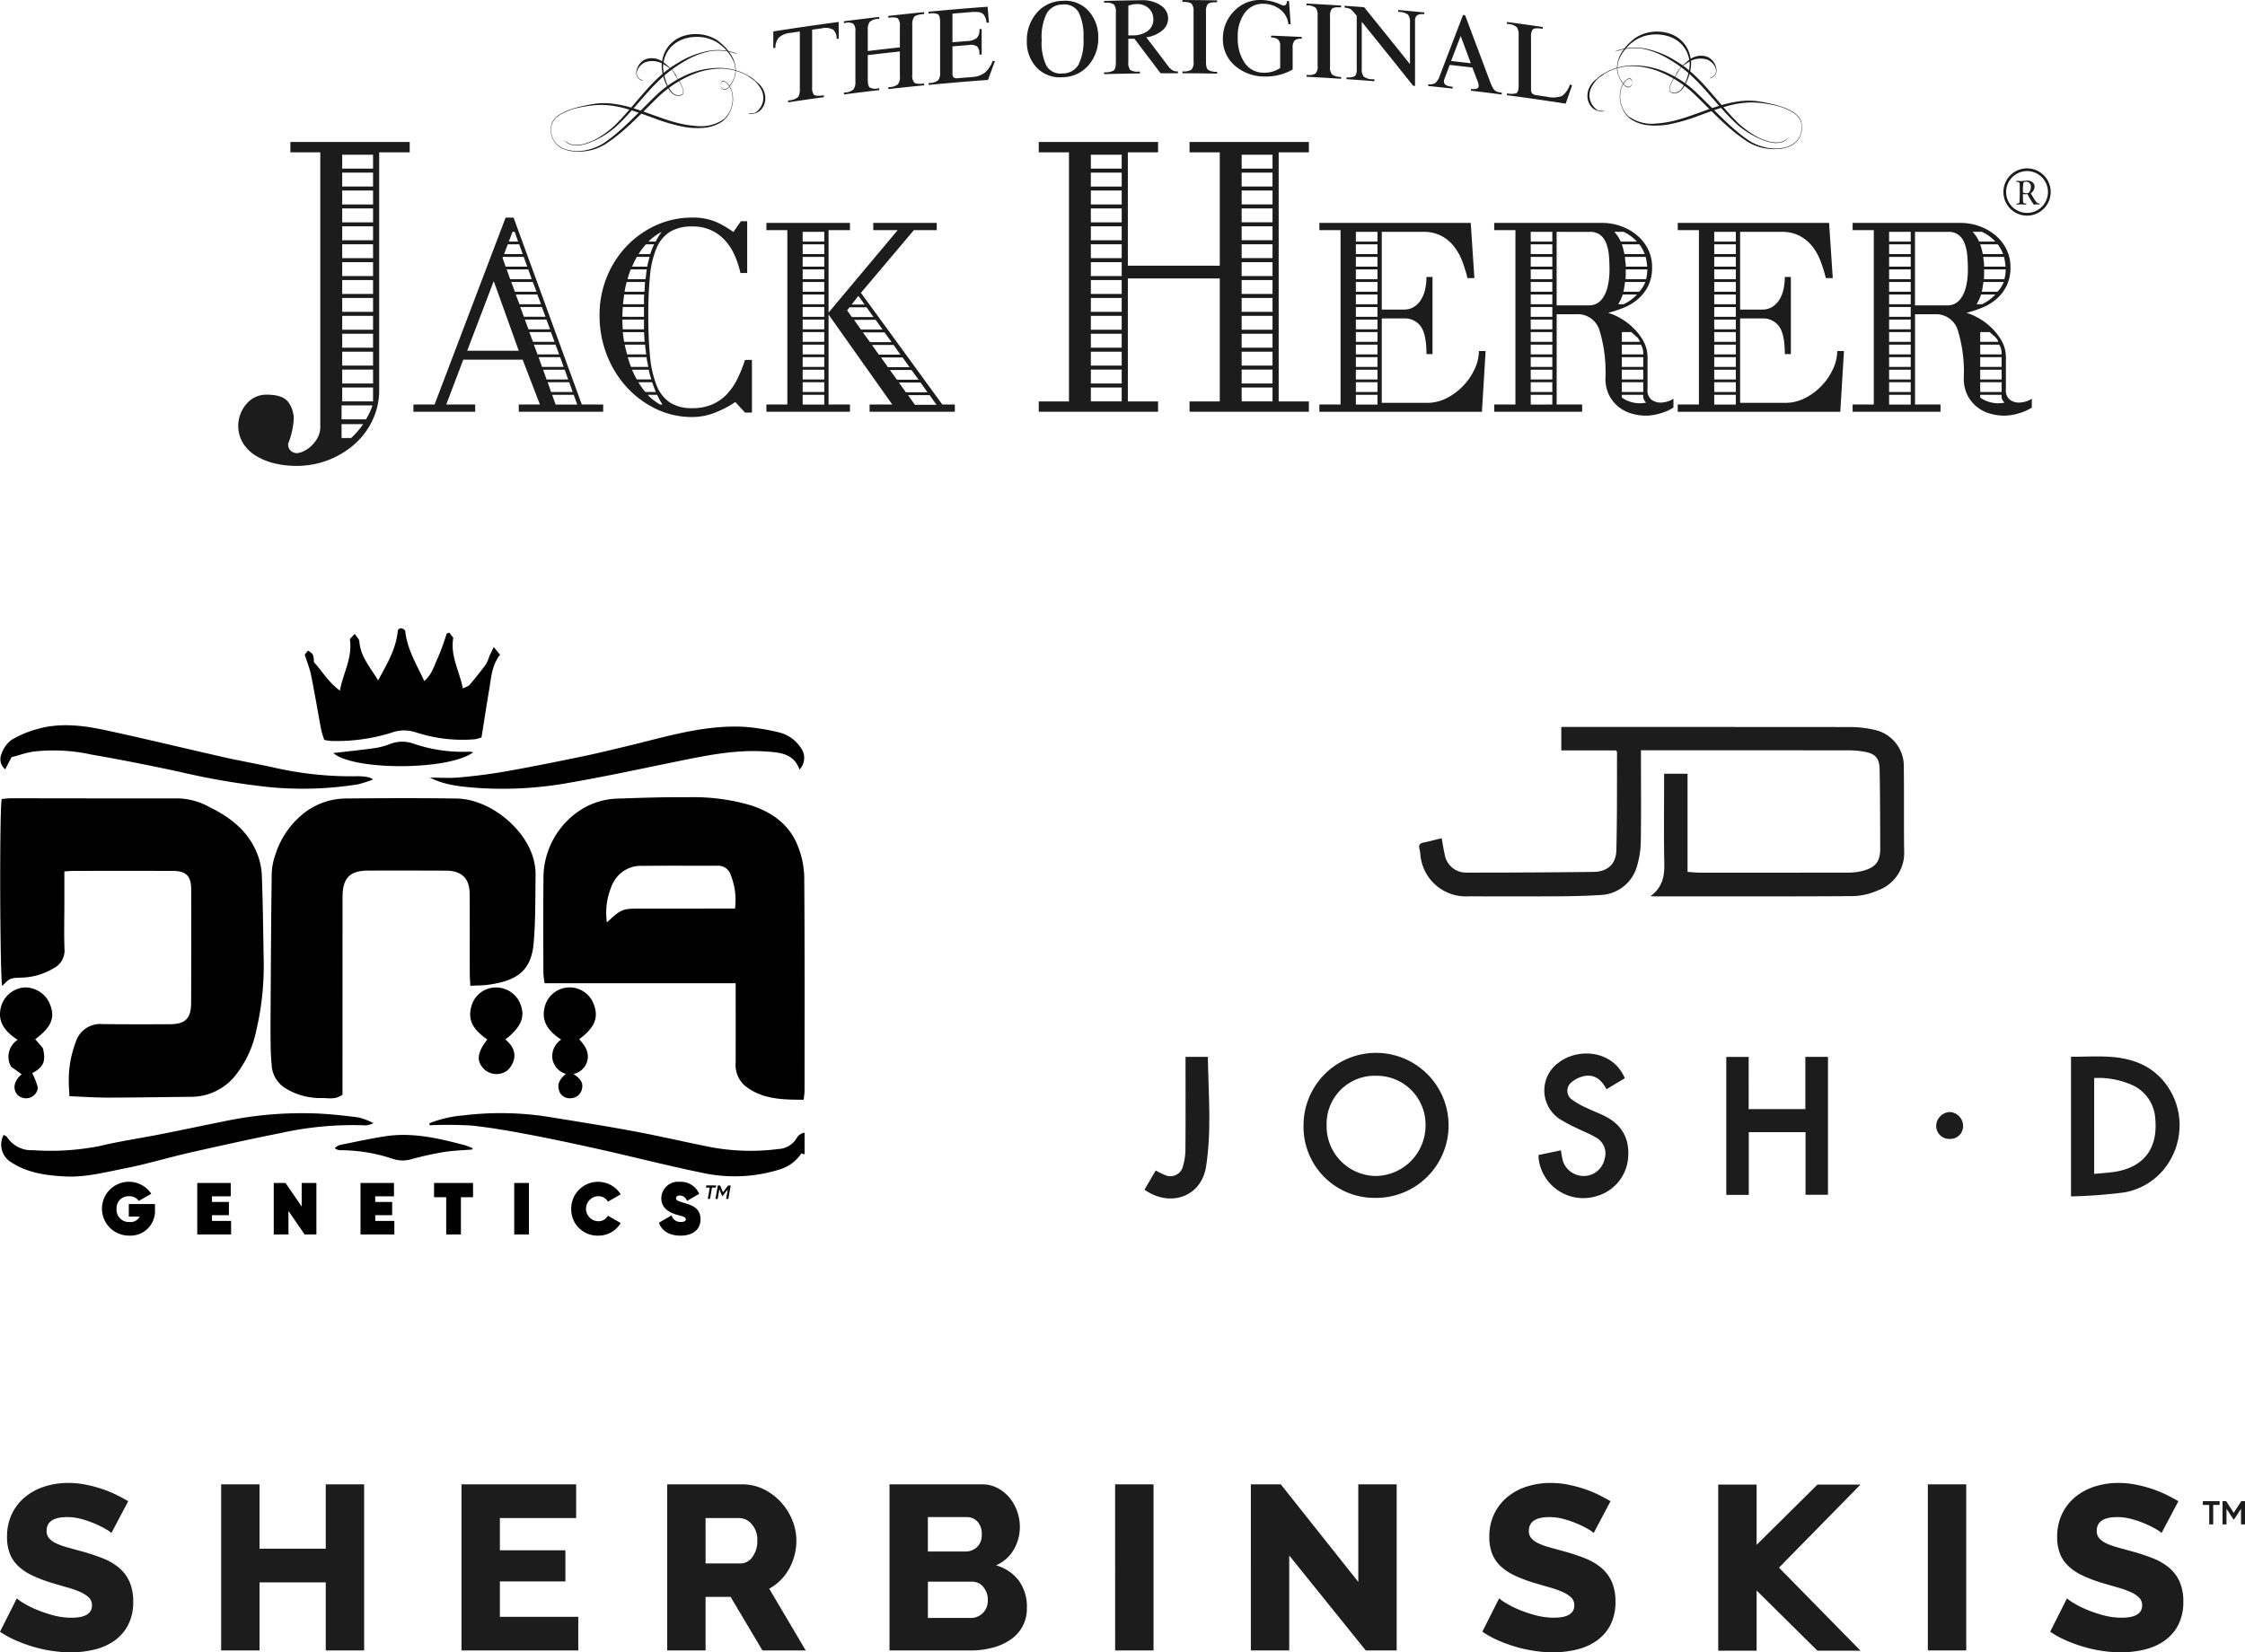 <svg xmlns="http://www.w3.org/2000/svg" xmlns:xlink="http://www.w3.org/1999/xlink" width="398.846" height="293.611" viewBox="0 0 398.846 293.611">
  <defs>
    <clipPath id="clip-path">
      <rect id="Rectangle_6665" data-name="Rectangle 6665" width="142.938" height="107.927" fill="none"/>
    </clipPath>
    <clipPath id="clip-path-2">
      <rect id="Rectangle_6666" data-name="Rectangle 6666" width="183.899" height="83.791" fill="#1c1c1c"/>
    </clipPath>
    <clipPath id="clip-path-3">
      <rect id="Rectangle_6656" data-name="Rectangle 6656" width="322" height="82.784" fill="#1c1c1c"/>
    </clipPath>
  </defs>
  <g id="Group_15723" data-name="Group 15723" transform="translate(-1019.672 -5241)">
    <g id="Group_15272" data-name="Group 15272" transform="translate(1019.672 5352.638)">
      <g id="Group_15271" data-name="Group 15271" clip-path="url(#clip-path)">
        <path id="Path_37056" data-name="Path 37056" d="M310.748,129.638a16.183,16.183,0,0,1-.213-1.8c-.012-5.491-.061-10.983.015-16.472a14.432,14.432,0,0,1,6.578-12.509,12.923,12.923,0,0,1,6.914-2.034c4.087-.138,8.178-.281,12.266-.234A36.248,36.248,0,0,1,347.5,98.056c3.822,1.277,6.852,3.5,8.3,7.364a15.777,15.777,0,0,1,1.077,5.281c.093,12.69.057,25.382.053,38.073,0,.449-.083.9-.149,1.564-3.738,0-7.328-.039-10.393-2.441a4.88,4.88,0,0,1-1.693-4.158q.012-6.061,0-12.121v-1.98Zm33.827-13.266a11.9,11.9,0,0,0-.738-5.91,2.336,2.336,0,0,0-2.47-1.7c-4.392.011-8.784-.032-13.175.023a5.533,5.533,0,0,0-5.316,3.107,12.2,12.2,0,0,0-1.065,6.943c2.677-2.461,2.677-2.459,6.4-2.459q7.208,0,14.415-.005h1.944" transform="translate(-213.996 -66.563)"/>
        <path id="Path_37057" data-name="Path 37057" d="M11.508,110.2c0,2.009,0,3.815,0,5.621,0,2.744-.081,5.492.027,8.231a3.519,3.519,0,0,1-1.993,3.389,11.542,11.542,0,0,1-5.6,1.627c-2.106.076-2.105.084-3.47,1.488-.4-.981-.519-30.838-.1-33.223.5-.04,1.041-.124,1.586-.124,9.993,0,19.985.036,29.978.017a12.282,12.282,0,0,1,5.456,1.6c3.515,1.721,6.542,4.046,8.167,7.732a11.808,11.808,0,0,1,1.023,4.179c.209,5.169.244,10.345.343,15.519a49.6,49.6,0,0,1-1.278,12,18.952,18.952,0,0,1-3.69,8.117A10.048,10.048,0,0,1,34,150.251c-4.916.047-9.832.137-14.748.143-2.217,0-4.435-.154-6.841-.246-.042-.858-.107-1.661-.116-2.464a18.974,18.974,0,0,1,1.226-7.141,4.552,4.552,0,0,1,4.75-3.214c3.986.051,7.973.039,11.96.025,2.791-.01,3.79-1.028,3.8-3.858q.024-10.018.012-20.037c0-2.478-.889-3.348-3.374-3.353q-8.7-.014-17.4,0c-.507,0-1.015.05-1.76.09" transform="translate(-0.073 -66.993)"/>
        <path id="Path_37058" data-name="Path 37058" d="M190.131,130.491c-.043-.941-.095-1.551-.1-2.161-.008-4.711.008-9.422-.013-14.133-.012-2.785-1.4-4.153-4.216-4.166q-6.911-.029-13.822-.011c-3.262.007-4.549,1.339-4.551,4.669q-.007,16.618-.012,33.236v1.909c-1.222.916-2.459.614-3.6.6a11.751,11.751,0,0,1-6.637-1.8,5.146,5.146,0,0,1-2.338-4c-.113-1.183-.172-2.374-.188-3.563-.029-2.122-.02-4.245-.006-6.367.052-8.022.086-16.044.2-24.066a10.687,10.687,0,0,1,.657-3.473,15.212,15.212,0,0,1,5.378-7.591,12.275,12.275,0,0,1,7.1-2.364c6.574-.06,13.15-.091,19.723.007,5.788.087,12.189,5.216,13.654,10.785a10.4,10.4,0,0,1,.362,2.759c-.06,4.08.017,8.178-.351,12.234-.442,4.871-3,6.625-8.133,7.321-.948.128-1.916.108-3.1.168" transform="translate(-106.572 -66.96)"/>
        <path id="Path_37059" data-name="Path 37059" d="M187.226,9.261c1.463-2.776,3.159-5.365,3.51-8.907.332-.532.878-.429,1.293.071.361,3.4,2.027,5.974,3.387,8.959,1.472-1.29,1.793-2.864,2.445-4.2A40.274,40.274,0,0,0,199.395.965l.449-.2.73.919c-.556,3.316,1.116,5.907,1.7,9.022.568-.3.985-.394,1.205-.655,1-1.181,1.969-2.389,2.891-3.632a7.172,7.172,0,0,0,.588-1.387c.209-.472.445-.932.807-1.686l1.118,1.35c-1.462,1.892-1.564,4.042-1.914,6.109-.482,2.848-.919,5.7-1.379,8.581a5.267,5.267,0,0,1-1.122.332,26.54,26.54,0,0,1-9.823-1c-.2-.066-.4-.113-.594-.181a6.561,6.561,0,0,0-4.5.035,32.749,32.749,0,0,1-10.556,1.457,10.119,10.119,0,0,1-1.329-.181,15.478,15.478,0,0,1-.544-1.751c-.614-3.253-1.159-6.519-1.807-9.764-.228-1.14-.682-2.235-1.129-3.657l.578-.711c.978.661.978.661,1.06,2.075,1.435,1.5,2.484,3.506,4.609,5.032.586-3.151,2.267-5.81,1.769-9.143l.866-.931c.344.539.787.92.817,1.331.2,2.724,1.984,4.672,3.341,6.938" transform="translate(-120.045 0)"/>
        <path id="Path_37060" data-name="Path 37060" d="M245.445,279a21.25,21.25,0,0,1,6.113-1.4,54.7,54.7,0,0,1,14.839.237c5.148.836,10.3,1.646,15.429,2.6,4.619.86,9.195,1.949,13.807,2.849a38.516,38.516,0,0,0,11.887.288,3.946,3.946,0,0,0,3.251-2.063,1.937,1.937,0,1,1,.762,2.837,7.043,7.043,0,0,1-3.895,2.878,26.867,26.867,0,0,1-13.781.572c-5.969-1.219-11.875-2.745-17.821-4.079-4.236-.95-8.483-1.863-12.748-2.672-3.449-.655-6.918-1.273-10.407-1.636a71.658,71.658,0,0,0-7.389-.049l-.046-.367" transform="translate(-169.156 -191.048)"/>
        <path id="Path_37061" data-name="Path 37061" d="M1.072,281.056c.209.129.5.206.607.39a5.182,5.182,0,0,0,4.659,2.332,45,45,0,0,0,11.891-.759c3.565-.858,7.21-1.383,10.812-2.094,3.7-.729,7.39-1.52,11.089-2.257a67.343,67.343,0,0,1,16.966-1.4c2.372.133,4.741.385,7.1.7a12.818,12.818,0,0,1,2.577,1,4.544,4.544,0,0,1-1.234.4,59.152,59.152,0,0,0-15.236,1.36c-5.426,1.076-10.828,2.275-16.222,3.5-3.827.87-7.595,2.022-11.442,2.775-3.539.692-7.072,1.639-10.735,1.436-3.274-.182-6.492-.606-9.349-2.431a3.669,3.669,0,0,1-1.478-4.96" transform="translate(-0.427 -191.032)"/>
        <path id="Path_37062" data-name="Path 37062" d="M245.728,65.28c1.739,0,3.49.128,5.215-.029,2.767-.252,5.535-.592,8.27-1.075,4.48-.791,8.941-1.692,13.4-2.614,2.832-.586,5.643-1.274,8.454-1.953,6.879-1.661,13.69-3.806,20.894-3.325a37.612,37.612,0,0,1,6.1,1.042,6.459,6.459,0,0,1,3.548,2.639,2.984,2.984,0,0,1-.221,3.881c-1.034-2.9-3.523-3.035-5.975-3.205-5.329-.371-10.5.688-15.675,1.744-6.283,1.282-12.552,2.644-18.868,3.74a66.618,66.618,0,0,1-16.536,1c-2.909-.225-5.872-.452-8.6-1.843" transform="translate(-169.351 -38.742)"/>
        <path id="Path_37063" data-name="Path 37063" d="M2.22,61.13,1.1,63.27a2.334,2.334,0,0,1-.638-2.788,5.155,5.155,0,0,1,1.76-2.444,18.346,18.346,0,0,1,4.394-1.864c4.144-1.248,8.324-.711,12.43.174,7.025,1.515,14.008,3.221,21.018,4.8,2.917.659,5.868,1.17,8.788,1.814a61.418,61.418,0,0,0,14.9,1.537,9.789,9.789,0,0,1,1.543.122,2.359,2.359,0,0,1,1.155.456,19.141,19.141,0,0,1-2.737.874,62.535,62.535,0,0,1-15.925.464,130.9,130.9,0,0,1-15.721-2.7c-5.2-1.119-10.425-2.161-15.668-3.066a31.4,31.4,0,0,0-10.318-.523c-1.312.209-2.586.659-3.858.994" transform="translate(-0.175 -38.208)"/>
        <path id="Path_37064" data-name="Path 37064" d="M313.894,214.6c-2.728-1.79-3.575-3.639-2.841-6.1a4.561,4.561,0,0,1,8.682-.034c.825,2.282.088,4.021-2.633,6.065.873,1,1.7,2.007,1.5,3.518a3.161,3.161,0,0,1-2.529,2.65c1.41.951,1.8,1.707,1.479,2.81a2.047,2.047,0,0,1-1.945,1.5,1.934,1.934,0,0,1-2.065-1.3c-.375-1.1-.027-2.02,1.206-3.017a3.382,3.382,0,0,1-2.421-2.777,3.551,3.551,0,0,1,1.564-3.313" transform="translate(-214.198 -141.505)"/>
        <path id="Path_37065" data-name="Path 37065" d="M3.13,214.628C.4,212.85-.458,211,.221,208.614a4.676,4.676,0,0,1,4.238-3.3A4.764,4.764,0,0,1,9,208.653c.761,2.17.012,3.811-2.737,5.865L7.619,216.1c.58,2.354.109,3.385-1.9,4.448a12.9,12.9,0,0,1,1,2.535A2.062,2.062,0,0,1,6,224.518a2.157,2.157,0,0,1-2.935-.171c-.864-1.048-.564-2.444.777-3.606L1.967,219.4a3.6,3.6,0,0,1,1.162-4.774" transform="translate(0 -141.493)"/>
        <path id="Path_37066" data-name="Path 37066" d="M271.787,214.569c-2.695-1.871-3.471-3.532-2.826-5.891a4.509,4.509,0,0,1,4.2-3.344,4.639,4.639,0,0,1,4.606,3.236c.739,2.087-.073,3.924-2.772,6,1.152.973,1.943,2.187,1.481,3.729a3.994,3.994,0,0,1-1.125,1.78,3.2,3.2,0,0,1-4.239-.345c-1.293-1.367-1.095-2.884.675-5.161" transform="translate(-185.215 -141.504)"/>
        <path id="Path_37067" data-name="Path 37067" d="M215.763,292.245c-1.692.141-3.4.181-5.071.449a56.514,56.514,0,0,0-5.718,1.263,5.578,5.578,0,0,1-3.187,0,29.25,29.25,0,0,0-9.436-1.586,1.58,1.58,0,0,1-1.041-.38,2.911,2.911,0,0,1,.849-.536c2.677-.545,5.35-1.123,8.047-1.549,4.811-.759,9.448.314,14.056,1.533.534.141,1.042.38,1.562.573l-.061.234" transform="translate(-131.847 -199.622)"/>
        <path id="Path_37068" data-name="Path 37068" d="M190.53,66.864c2.531-.294,4.945-.537,7.346-.871a12.784,12.784,0,0,0,2.692-.722,5.95,5.95,0,0,1,4.089-.117,26.885,26.885,0,0,0,9.921,1.468,5.089,5.089,0,0,1,.809.1c-4.257,3.244-21.232,3.3-24.857.145" transform="translate(-131.31 -44.691)"/>
        <path id="Path_37069" data-name="Path 37069" d="M67.665,321.5a4.349,4.349,0,0,1-4.573,4.521,4.783,4.783,0,1,1,3.92-7.435l-2.221,1.268a2.021,2.021,0,0,0-1.751-.836,2.12,2.12,0,0,0-2.2,2.247,2.178,2.178,0,0,0,2.3,2.339,1.816,1.816,0,0,0,1.816-.967H63.014v-2.221h4.651Z" transform="translate(-40.132 -218.099)"/>
        <path id="Path_37070" data-name="Path 37070" d="M118.762,323.877v2.4h-6.01v-9.146H118.7v2.378h-3.332v.993h3.005v2.352h-3.005v1.019Z" transform="translate(-77.706 -218.563)"/>
        <path id="Path_37071" data-name="Path 37071" d="M164.046,317.134v9.146h-2.091l-2.875-4.181v4.181h-2.613v-9.146h2.091l2.874,4.181v-4.181Z" transform="translate(-107.834 -218.563)"/>
        <path id="Path_37072" data-name="Path 37072" d="M212.081,323.877v2.4h-6.01v-9.146h5.945v2.378h-3.332v.993h3.005v2.352h-3.005v1.019Z" transform="translate(-142.02 -218.563)"/>
        <path id="Path_37073" data-name="Path 37073" d="M255.03,319.669h-2.156v6.611h-2.613v-6.611h-2.156v-2.535h6.925Z" transform="translate(-170.989 -218.563)"/>
        <rect id="Rectangle_6664" data-name="Rectangle 6664" width="2.613" height="9.146" transform="translate(91.357 98.571)"/>
        <path id="Path_37074" data-name="Path 37074" d="M326.5,321.244a4.765,4.765,0,0,1,8.794-2.561l-2.274,1.307a1.911,1.911,0,0,0-1.738-.967,2.222,2.222,0,0,0,0,4.442,1.883,1.883,0,0,0,1.738-.98l2.274,1.307a4.61,4.61,0,0,1-4.011,2.234,4.664,4.664,0,0,1-4.782-4.782" transform="translate(-225.017 -218.099)"/>
        <path id="Path_37075" data-name="Path 37075" d="M376.649,323.727l2.234-1.293a1.631,1.631,0,0,0,1.646,1.163c.627,0,.889-.2.889-.471,0-.47-.693-.549-1.62-.823-1.516-.457-2.731-1.267-2.731-2.94a2.982,2.982,0,0,1,3.293-2.9,3.544,3.544,0,0,1,3.436,2.13l-2.169,1.268a1.349,1.349,0,0,0-1.254-.967c-.484,0-.692.222-.692.484,0,.4.444.549,1.489.849,1.437.418,2.861.967,2.861,2.874,0,1.882-1.4,2.927-3.567,2.927-2.038,0-3.371-.928-3.815-2.3" transform="translate(-259.579 -218.099)"/>
        <path id="Path_37076" data-name="Path 37076" d="M405.278,318.919H404.6l-.356,2.018h-.393l.356-2.018h-.677l.065-.376h1.744Z" transform="translate(-278.108 -219.533)"/>
        <path id="Path_37077" data-name="Path 37077" d="M411.225,320.936h-.393l.3-1.7-.944,1.2h-.048l-.509-1.235-.3,1.737h-.393l.421-2.394h.414l.492,1.214.937-1.214h.448Z" transform="translate(-281.829 -219.533)"/>
      </g>
    </g>
    <g id="Group_15274" data-name="Group 15274" transform="translate(1223 5370.172)">
      <g id="Group_15273" data-name="Group 15273" clip-path="url(#clip-path-2)">
        <path id="Path_37078" data-name="Path 37078" d="M232.02,30.068c2.186-1.6,2.5-3.614,2.448-5.89-.1-4.859-.031-9.721-.031-14.582,0-.408,0-.816,0-1.276H238.6V25.758c.779.052,1.446.135,2.113.136q13.271.013,26.542-.009a9.816,9.816,0,0,0,2.576-.342c2.257-.628,3.012-1.68,3-4.037-.021-4.669-.012-9.339-.11-14.007-.042-2.011-.826-2.785-2.781-3.106a15.587,15.587,0,0,0-2.49-.23q-18.056-.022-36.111-.01h-1.014V5.48c0,4.975.047,9.95-.03,14.924a16.248,16.248,0,0,1-.652,4.242,7,7,0,0,1-6.58,5.222c-2.458.157-4.926.212-7.39.227-5.354.032-10.708.012-16.062.01a8.113,8.113,0,0,1-8.491-7.6,5.05,5.05,0,0,0-.14-.783c-.193-.682.006-1.047.745-1.187,1.036-.2,2.055-.485,3.195-.761.179.978.312,1.9.522,2.8a3.839,3.839,0,0,0,3.9,3.31q11.274.01,22.548-.123c2.495-.032,4-1.383,4.062-3.847.145-5.8.1-11.613.12-17.42,0-.067-.06-.135-.148-.324h-9.754V0h1.268q24.947,0,49.895.019a19.016,19.016,0,0,1,4.276.452,6.612,6.612,0,0,1,5.415,6.788c.056,4.9-.007,9.8.055,14.7a7.069,7.069,0,0,1-4.678,7.092,11.772,11.772,0,0,1-4.377,1.012c-11.733.08-23.466.045-35.2.044-.151,0-.3-.013-.809-.035" transform="translate(-142.119 0)" fill="#1c1c1c"/>
        <path id="Path_37079" data-name="Path 37079" d="M123.413,252.717a12.629,12.629,0,0,1-12.855-12.892,12.885,12.885,0,1,1,12.855,12.892m-8.755-12.869a8.839,8.839,0,0,0,8.777,8.978,8.97,8.97,0,0,0,8.8-8.892,8.671,8.671,0,0,0-8.772-8.915,8.536,8.536,0,0,0-8.8,8.829" transform="translate(-82.301 -169.031)" fill="#1c1c1c"/>
        <path id="Path_37080" data-name="Path 37080" d="M644.038,253.926v-24.8c2.447,0,4.907-.163,7.338.037,3.913.323,7.368,1.737,9.727,5.1,5.05,7.2,1.08,17.362-7.534,18.954a85.847,85.847,0,0,1-9.531.716m4.116-21.022V249.93c1.133-.1,2.183-.165,3.225-.3,5.43-.682,8.166-4.075,7.623-9.548a6.977,6.977,0,0,0-3.929-5.859,14.8,14.8,0,0,0-6.919-1.323" transform="translate(-479.432 -170.515)" fill="#1c1c1c"/>
        <path id="Path_37081" data-name="Path 37081" d="M408.375,238.68h10.073V229.4h4.02v24.507h-3.987V242.777H408.4V253.92h-4V229.412h3.98Z" transform="translate(-301.038 -170.771)" fill="#1c1c1c"/>
        <path id="Path_37082" data-name="Path 37082" d="M289.256,231.444l-3.264,1.959c-.846-1.616-2.056-2.691-3.91-2.349a5.163,5.163,0,0,0-2.362,1.157,1.922,1.922,0,0,0,.087,3,13.524,13.524,0,0,0,2.632,1.5c1.253.615,2.595,1.067,3.8,1.761,2.889,1.665,3.946,4.3,3.553,7.517a7.7,7.7,0,0,1-5.662,6.436,7.984,7.984,0,0,1-10.165-6.469,7.027,7.027,0,0,1-.044-.864l3.976-.837a17.465,17.465,0,0,0,.37,1.965,3.9,3.9,0,0,0,3.762,2.6,3.791,3.791,0,0,0,3.6-2.935A3.249,3.249,0,0,0,284,241.914c-1-.6-2.108-1.013-3.154-1.536a26.18,26.18,0,0,1-3.1-1.636,6.078,6.078,0,0,1-.28-10.049c3.385-2.626,9.571-2.357,11.789,2.75" transform="translate(-203.91 -169.025)" fill="#1c1c1c"/>
        <path id="Path_37083" data-name="Path 37083" d="M7.293,229.4h3.972c.084,6.565.69,13.1-.337,19.554C10.085,254.259,4.558,256.22,0,253l1.994-3.409a16.49,16.49,0,0,0,1.549.757,2.292,2.292,0,0,0,3.306-1.566,10.723,10.723,0,0,0,.425-2.9c.041-5.045.019-10.091.019-15.137V229.4" transform="translate(0 -170.772)" fill="#1c1c1c"/>
        <path id="Path_37084" data-name="Path 37084" d="M555.084,270.136a2.252,2.252,0,0,1-2.3,2.388,2.323,2.323,0,0,1-2.472-2.241,2.517,2.517,0,0,1,2.382-2.53,2.464,2.464,0,0,1,2.392,2.383" transform="translate(-409.658 -199.32)" fill="#1c1c1c"/>
      </g>
    </g>
    <path id="Path_37085" data-name="Path 37085" d="M19.792,8.9a4.258,4.258,0,0,0-.874-.622,16.788,16.788,0,0,0-1.872-.957A17.912,17.912,0,0,0,14.6,6.446a9.751,9.751,0,0,0-2.662-.376q-3.66,0-3.659,2.454a1.951,1.951,0,0,0,.4,1.248,3.507,3.507,0,0,0,1.163.893,10.667,10.667,0,0,0,1.934.728c.774.221,1.677.472,2.7.747a35.477,35.477,0,0,1,3.825,1.269,10.271,10.271,0,0,1,2.889,1.705,6.873,6.873,0,0,1,1.829,2.473,8.6,8.6,0,0,1,.645,3.493,8.743,8.743,0,0,1-.934,4.219,7.9,7.9,0,0,1-2.473,2.787,10.456,10.456,0,0,1-3.536,1.537A17.615,17.615,0,0,1,12.6,30.1a22.752,22.752,0,0,1-3.328-.25,23.911,23.911,0,0,1-3.325-.728,26.342,26.342,0,0,1-3.139-1.142A17.6,17.6,0,0,1,0,26.443L2.995,20.5a5.669,5.669,0,0,0,1.082.789A15.893,15.893,0,0,0,6.34,22.451a23.153,23.153,0,0,0,3.016,1.04,12.61,12.61,0,0,0,3.366.458q3.617,0,3.619-2.2a1.858,1.858,0,0,0-.542-1.373,5.077,5.077,0,0,0-1.5-.978,16.2,16.2,0,0,0-2.267-.811q-1.308-.374-2.846-.83A24.713,24.713,0,0,1,5.654,16.4a9.324,9.324,0,0,1-2.473-1.685,6.109,6.109,0,0,1-1.454-2.2A8.12,8.12,0,0,1,1.248,9.6a9.271,9.271,0,0,1,.874-4.116A8.889,8.889,0,0,1,4.491,2.475,10.3,10.3,0,0,1,7.963.624,13.787,13.787,0,0,1,12.141,0a15.747,15.747,0,0,1,3.033.293,22.891,22.891,0,0,1,2.87.746A21.082,21.082,0,0,1,20.6,2.078q1.186.583,2.182,1.165ZM57.874.25V11.684H46.108V.25H39.29V29.769h6.819v-12.1H57.874v12.1h6.819V.25ZM88.809,23.782V17.5h11.639V11.975H88.809V6.236h13.553V.25H81.989V29.769h20.747V23.782Zm36.543,5.987V20.248H129.8l5.656,9.521h7.691l-6.486-10.977a9,9,0,0,0,3.534-3.534,10.326,10.326,0,0,0,1.29-5.03,9.5,9.5,0,0,0-.73-3.617,10.686,10.686,0,0,0-2.014-3.2,10.213,10.213,0,0,0-3.057-2.286A8.559,8.559,0,0,0,131.837.25h-13.3V29.769Zm0-23.532h6.028a2.921,2.921,0,0,1,2.163,1.082,4.12,4.12,0,0,1,1,2.91,4.69,4.69,0,0,1-.874,2.931,2.562,2.562,0,0,1-2.08,1.144h-6.236ZM182.436,22.2A7.808,7.808,0,0,0,180.96,17.3a7.633,7.633,0,0,0-4.011-2.661,6.684,6.684,0,0,0,3.179-2.829,7.945,7.945,0,0,0,1.061-3.99,8.271,8.271,0,0,0-.477-2.765A7.921,7.921,0,0,0,179.36,2.64,6.968,6.968,0,0,0,177.238.915,5.825,5.825,0,0,0,174.453.25H158.03V29.769h14.386a15.188,15.188,0,0,0,3.867-.478,10.256,10.256,0,0,0,3.2-1.413,6.864,6.864,0,0,0,2.16-2.35,6.691,6.691,0,0,0,.79-3.326M171.792,6.07a2.5,2.5,0,0,1,1.851.79,3.089,3.089,0,0,1,.77,2.245,2.893,2.893,0,0,1-.875,2.328,2.963,2.963,0,0,1-2,.749h-6.694V6.07Zm3.7,14.76a3.086,3.086,0,0,1-.875,2.286,2.98,2.98,0,0,1-2.2.872h-7.567V17.546h7.859a2.48,2.48,0,0,1,2,.957,3.535,3.535,0,0,1,.792,2.328m22.616,8.938h6.819V.25H198.11Zm44.529,0h5.488V.25h-6.82V17.587L227.545.25h-5.32V29.769h6.819V12.889ZM286.129,3.243q-1-.583-2.185-1.165a20.953,20.953,0,0,0-2.555-1.04,22.963,22.963,0,0,0-2.87-.746A15.776,15.776,0,0,0,275.483,0a13.776,13.776,0,0,0-4.177.624,10.306,10.306,0,0,0-3.473,1.851,8.928,8.928,0,0,0-2.369,3.013,9.293,9.293,0,0,0-.872,4.116,8.121,8.121,0,0,0,.477,2.912,6.109,6.109,0,0,0,1.454,2.2A9.36,9.36,0,0,0,269,16.4a24.638,24.638,0,0,0,3.536,1.352q1.536.456,2.846.83a16.276,16.276,0,0,1,2.267.811,5.077,5.077,0,0,1,1.5.978,1.857,1.857,0,0,1,.541,1.373q0,2.2-3.617,2.2a12.6,12.6,0,0,1-3.368-.458,23.048,23.048,0,0,1-3.014-1.04,15.92,15.92,0,0,1-2.265-1.165,5.669,5.669,0,0,1-1.082-.789l-2.993,5.945a17.659,17.659,0,0,0,2.806,1.539,26.446,26.446,0,0,0,3.139,1.142,23.906,23.906,0,0,0,3.328.728,22.677,22.677,0,0,0,3.325.25,17.6,17.6,0,0,0,4.115-.478,10.428,10.428,0,0,0,3.536-1.537,7.9,7.9,0,0,0,2.475-2.787A8.743,8.743,0,0,0,287,21.08a8.574,8.574,0,0,0-.643-3.493,6.891,6.891,0,0,0-1.829-2.473,10.294,10.294,0,0,0-2.889-1.705,35.593,35.593,0,0,0-3.825-1.269c-1.026-.275-1.928-.526-2.7-.747a10.668,10.668,0,0,1-1.934-.728,3.507,3.507,0,0,1-1.163-.893,1.942,1.942,0,0,1-.4-1.248q0-2.453,3.659-2.454a9.731,9.731,0,0,1,2.661.376,17.858,17.858,0,0,1,2.453.872,16.613,16.613,0,0,1,1.87.957,4.209,4.209,0,0,1,.874.622ZM342.5,29.769h6.819V.25H342.5ZM387.015,3.243q-1-.583-2.184-1.165a20.973,20.973,0,0,0-2.557-1.04A22.887,22.887,0,0,0,379.4.293,15.747,15.747,0,0,0,376.371,0a13.787,13.787,0,0,0-4.179.624,10.313,10.313,0,0,0-3.472,1.851,8.889,8.889,0,0,0-2.369,3.013,9.27,9.27,0,0,0-.874,4.116,8.12,8.12,0,0,0,.477,2.912,6.114,6.114,0,0,0,1.456,2.2,9.334,9.334,0,0,0,2.475,1.685,24.611,24.611,0,0,0,3.534,1.352q1.536.456,2.846.83a16.3,16.3,0,0,1,2.269.811,5.068,5.068,0,0,1,1.494.978,1.857,1.857,0,0,1,.541,1.373q0,2.2-3.617,2.2a12.593,12.593,0,0,1-3.366-.458,23.049,23.049,0,0,1-3.014-1.04,15.835,15.835,0,0,1-2.265-1.165,5.667,5.667,0,0,1-1.081-.789l-2.995,5.945a17.656,17.656,0,0,0,2.806,1.539,26.548,26.548,0,0,0,3.139,1.142,23.906,23.906,0,0,0,3.328.728,22.694,22.694,0,0,0,3.325.25,17.609,17.609,0,0,0,4.116-.478,10.456,10.456,0,0,0,3.536-1.537,7.882,7.882,0,0,0,2.473-2.787,8.742,8.742,0,0,0,.934-4.219,8.6,8.6,0,0,0-.643-3.493,6.929,6.929,0,0,0-1.829-2.473,10.3,10.3,0,0,0-2.891-1.705A35.593,35.593,0,0,0,378.7,12.14c-1.025-.275-1.928-.526-2.7-.747a10.669,10.669,0,0,1-1.934-.728,3.483,3.483,0,0,1-1.161-.893,1.941,1.941,0,0,1-.4-1.248q0-2.453,3.657-2.454a9.714,9.714,0,0,1,2.661.376,17.858,17.858,0,0,1,2.453.872,16.473,16.473,0,0,1,1.87.957,4.187,4.187,0,0,1,.875.622ZM330.54.291h-7.649L312.079,11V.291H305.26V29.81h6.819V19.1l7.425-7.567ZM319.557,18.618,312.079,11V.291h-6.82V29.81h6.82v-10.7l10.81,10.7h7.651L319.617,18.68M392.49,7.364h.707V3.912h1.136V3.24h-2.981v.672h1.138Zm2.363-4.124V7.364h.707V4.595l1.289,1.961,1.291-1.961V7.364h.706V3.24h-.653l-1.344,2.073L395.507,3.24Z" transform="translate(1019.672 5504.51)" fill="#1c1c1c"/>
    <g id="Group_15275" data-name="Group 15275" transform="translate(1062 5241)">
      <g id="Group_15267" data-name="Group 15267" transform="translate(0 0)" clip-path="url(#clip-path-3)">
        <path id="Path_37022" data-name="Path 37022" d="M14.574,66.82V18.172H9.26V16.334h21.2v1.838H25.039V60.457A12.268,12.268,0,0,1,23.89,65.69a13.2,13.2,0,0,1-3.152,4.28,15.525,15.525,0,0,1-10.381,3.923,16.447,16.447,0,0,1-3.946-.457A11.377,11.377,0,0,1,3.124,72.09,7.039,7.039,0,0,1,.849,69.861a5.955,5.955,0,0,1,.6-6.964,4.571,4.571,0,0,1,3.588-1.662q2.9,0,3.863,1.342a5,5,0,0,1,.959,2.971,13.931,13.931,0,0,1-.987,4.385A1.517,1.517,0,0,0,9.4,71.276a1.8,1.8,0,0,0,1.013.355,3.065,3.065,0,0,0,1.069-.284,5.015,5.015,0,0,0,1.368-.885,6,6,0,0,0,1.206-1.483,4.2,4.2,0,0,0,.52-2.159m3.781-3.674v2.473h4.329a11.086,11.086,0,0,0,1.151-2.473Zm0,3.322v2.476h1.7a15.716,15.716,0,0,0,1.151-1.2,14.806,14.806,0,0,0,.985-1.273Zm.11-45.4h5.48V18.6h-5.48Zm0,3.185h5.48V21.778h-5.48Zm0,3.181h5.48V24.959h-5.48Zm0,3.181h5.48V28.141h-5.48Zm0,3.181h5.48V31.325h-5.48Zm0,3.181h5.48V34.507h-5.48Zm0,3.185h5.48V37.688h-5.48Zm0,3.181h5.48V40.87h-5.48Zm0,3.181h5.48V44.051h-5.48Zm0,3.181h5.48V47.236h-5.48Zm0,3.185h5.48V50.417h-5.48Zm0,3.181h5.48V53.6h-5.48Zm0,3.181h5.48V56.78h-5.48Zm0,3.181h5.48V59.962h-5.48Z" transform="translate(0 8.893)" fill="#1c1c1c"/>
        <path id="Path_37023" data-name="Path 37023" d="M53.864,59.537h-15V58.249h3.759l-3.067-7.968H29.011l-3.03,7.968h5.14v1.288H20.151V58.249H23.91L36.529,25.037h1.418l12.12,33.212h3.8ZM29.7,48.7h9.166L34.42,36.32ZM39.751,32.015H36.069l-.077.2.537,1.535h3.835Zm-.806-2.227H36.912l-.652,1.733h3.3Zm-2.224,4.454.613,1.734H41.17l-.615-1.734Zm1.418-6.68h-.383L37.1,29.293h1.649Zm-.613,8.908.652,1.734h3.836l-.652-1.734Zm.806,2.227.652,1.734h3.835L42.166,38.7Zm.8,2.227.653,1.734h3.835l-.652-1.734Zm.806,2.229.652,1.734H44.43l-.652-1.734Zm.806,2.227.652,1.731h3.835l-.652-1.731Zm.8,2.229L42.2,49.34H46.04l-.652-1.731Zm.843,2.227.615,1.731h3.836l-.616-1.731Zm.806,2.227.613,1.731h3.836l-.613-1.731Zm.806,2.229.613,1.731h3.835l-.613-1.731Zm.8,2.227.613,1.731h3.835l-.613-1.731Z" transform="translate(10.97 13.631)" fill="#1c1c1c"/>
        <path id="Path_37024" data-name="Path 37024" d="M67.41,50.328h1.226v9.357H67.41l-1.725-1.88a18.792,18.792,0,0,1-3.895,2,11.112,11.112,0,0,1-3.778.667,14.607,14.607,0,0,1-6.4-1.436,16.945,16.945,0,0,1-5.235-3.884,18.181,18.181,0,0,1-3.529-5.742,19.238,19.238,0,0,1-1.285-7.053,17.764,17.764,0,0,1,1.285-6.732,17.376,17.376,0,0,1,3.529-5.52,16.743,16.743,0,0,1,5.235-3.71,15.272,15.272,0,0,1,6.4-1.362,10.418,10.418,0,0,1,4.182.741,16.115,16.115,0,0,1,3.143,1.83l1.344-1.929h1.112v9.208H66.6a17.5,17.5,0,0,0-.978-3.019,9.814,9.814,0,0,0-1.649-2.649,7.531,7.531,0,0,0-5.964-2.6,7.339,7.339,0,0,0-3.93.944A6.245,6.245,0,0,0,51.7,30.432a16.208,16.208,0,0,0-1.171,4.9,69.375,69.375,0,0,0-.307,7.03q0,4.156.307,7.276a18.56,18.56,0,0,0,1.152,5.172,6.518,6.518,0,0,0,2.377,3.072,7.049,7.049,0,0,0,3.951,1.015,8.819,8.819,0,0,0,3.586-.67,7.938,7.938,0,0,0,2.608-1.83,11.092,11.092,0,0,0,1.861-2.724,24.966,24.966,0,0,0,1.342-3.342m-17.95-7.669V40.924H45.7c-.025.3-.043.588-.057.866s-.019.57-.019.868Zm-3.835.494c0,.264.006.545.019.84s.031.6.057.894h3.759V43.153Zm3.949,3.958c-.025-.295-.043-.584-.056-.865s-.034-.568-.059-.866H45.7c.025.3.059.587.1.866s.082.57.133.865ZM45.93,38.7q-.039.447-.094.866c-.039.281-.073.57-.1.868h3.72v-.868c0-.28.012-.568.039-.866Zm.46-2.227q-.116.4-.21.843c-.065.295-.122.593-.173.89h3.529c.025-.3.045-.595.057-.89s.031-.579.057-.843ZM49.842,49.34c-.025-.295-.057-.585-.094-.866s-.073-.568-.1-.866h-3.6c.051.3.114.593.192.891s.153.579.23.842Zm-2.721-15.1a10.771,10.771,0,0,0-.578,1.734h3.185q.076-.447.114-.89a7.585,7.585,0,0,1,.116-.845Zm3.1,17.325c-.051-.295-.108-.585-.171-.866a6.2,6.2,0,0,1-.134-.865H46.582a16.041,16.041,0,0,0,.578,1.731ZM48.194,32.015q-.232.4-.442.843c-.141.295-.275.593-.4.891h2.683c.051-.3.116-.6.191-.891s.154-.579.232-.843Zm2.57,21.779c-.077-.261-.161-.542-.25-.84a7.451,7.451,0,0,1-.212-.891H47.351a6.7,6.7,0,0,0,.383.891c.153.3.306.579.46.84Zm.8,2.229q-.382-.941-.652-1.731H48.463a15.02,15.02,0,0,0,1.226,1.731ZM49.8,29.788c-.23.264-.453.537-.67.819s-.428.584-.633.914h2.071a13.917,13.917,0,0,1,.692-1.733Zm2.954,28.462c-.179-.263-.352-.544-.519-.84a9.518,9.518,0,0,1-.44-.891H50.111a7.2,7.2,0,0,0,1.036.941q.537.4,1.151.791Zm-.153-30.687a9.663,9.663,0,0,0-1.228.766,9.27,9.27,0,0,0-1.114.965H51.53c.154-.3.32-.6.5-.891a8.469,8.469,0,0,1,.576-.84" transform="translate(22.624 13.631)" fill="#1c1c1c"/>
        <path id="Path_37025" data-name="Path 37025" d="M64.475,57.919V26.934h-3.72V25.646H75.6v1.288H71.8v14.65l12.273-14.65H79.74V25.646H91.017v1.288H86.951l-9.4,11.138,14.46,19.847h2.224v1.288H79.089V57.919h4.028L71.8,41.932V57.919h3.8v1.288H60.755V57.919ZM67.2,28.963h3.835V27.232H67.2Zm0,2.227h3.835V29.456H67.2Zm0,2.229h3.835V31.685H67.2Zm0,2.227h3.835V33.912H67.2Zm0,2.227h3.835V36.139H67.2Zm0,2.229h3.835V38.367H67.2Zm0,2.227h3.835V40.594H67.2Zm0,2.229h3.835V42.823H67.2Zm0,2.224h3.835V45.05H67.2Zm0,2.227h3.835V47.277H67.2Zm0,2.229h3.835V49.505H67.2Zm0,2.227h3.835V51.732H67.2Zm0,2.229h3.835V53.961H67.2Zm0,2.227h3.835V56.188H67.2ZM78.553,40.644h-3.03l-.422.547.843,1.188h3.835Zm-.346-.493-1.112-1.535-1.189,1.535Zm-1.88,2.721L77.555,44.6h3.836l-1.229-1.731ZM77.9,45.1l1.265,1.731H83L81.736,45.1Zm1.609,2.229,1.229,1.731h3.835l-1.228-1.731Zm1.612,2.227,1.226,1.731h3.836l-1.228-1.731Zm1.572,2.227,1.265,1.731H87.8l-1.266-1.731Zm1.611,2.229,1.228,1.731h3.835L88.142,54.01Zm1.611,2.227,1.226,1.731h3.836l-1.228-1.731Z" transform="translate(33.075 13.962)" fill="#1c1c1c"/>
        <path id="Path_37026" data-name="Path 37026" d="M97.453,62.437V18.172H92.085V16.334h21.2v1.838h-5.37V38.325h16.33V18.172h-5.37V16.334h21.2v1.838h-5.364V62.437h5.364v1.839h-21.2V62.437h5.37V40.589h-16.33V62.437h5.37v1.839h-21.2V62.437Zm3.89-41.368h5.48V18.6h-5.48Zm0,3.185h5.48V21.778h-5.48Zm0,3.181h5.48V24.959h-5.48Zm0,3.181h5.48V28.141h-5.48Zm0,3.181h5.48V31.325h-5.48Zm0,3.181h5.48V34.507h-5.48Zm0,3.185h5.48V37.688h-5.48Zm0,3.181h5.48V40.87h-5.48Zm0,3.181h5.48V44.051h-5.48Zm0,3.181h5.48V47.236h-5.48Zm0,3.185h5.48V50.417h-5.48Zm0,3.181h5.48V53.6h-5.48Zm0,3.181h5.48V56.78h-5.48Zm0,3.181h5.48V59.962h-5.48Zm26.792-41.368h5.481V18.6h-5.481Zm0,3.185h5.481V21.778h-5.481Zm0,3.181h5.481V24.959h-5.481Zm0,3.181h5.481V28.141h-5.481Zm0,3.181h5.481V31.325h-5.481Zm0,3.181h5.481V34.507h-5.481Zm0,3.185h5.481V37.688h-5.481Zm0,3.181h5.481V40.87h-5.481Zm0,3.181h5.481V44.051h-5.481Zm0,3.181h5.481V47.236h-5.481Zm0,3.185h5.481V50.417h-5.481Zm0,3.181h5.481V53.6h-5.481Zm0,3.181h5.481V56.78h-5.481Zm0,3.181h5.481V59.962h-5.481Z" transform="translate(50.131 8.893)" fill="#1c1c1c"/>
        <path id="Path_37027" data-name="Path 37027" d="M128.129,57.919V26.933h-3.761V25.647h26.888l.65,9.8H150.68a24.516,24.516,0,0,0-.959-3.069,9.773,9.773,0,0,0-1.495-2.625,7.089,7.089,0,0,0-2.244-1.83,6.905,6.905,0,0,0-3.242-.692h-7.286v13.81h3.912a3.278,3.278,0,0,0,1.881-.522,4.07,4.07,0,0,0,1.245-1.337,5.938,5.938,0,0,0,.69-1.855,10.435,10.435,0,0,0,.212-2.079h1.073v13.71h-1.073q0-3.51-1.018-4.924a3.474,3.474,0,0,0-3.01-1.412h-3.912v15h7.978a7.67,7.67,0,0,0,3.642-.89,10.9,10.9,0,0,0,2.934-2.229,10.677,10.677,0,0,0,1.975-2.968,7.642,7.642,0,0,0,.729-3.118H153.9l-.653,10.791H124.368V57.919Zm2.721-28.956h3.838V27.232H130.85Zm0,2.227h3.838V29.455H130.85Zm0,2.229h3.838V31.684H130.85Zm0,2.227h3.838V33.911H130.85Zm0,2.227h3.838V36.138H130.85Zm0,2.229h3.838V38.367H130.85Zm0,2.227h3.838V40.594H130.85Zm0,2.229h3.838V42.822H130.85Zm0,2.224h3.838V45.049H130.85Zm0,2.227h3.838V47.276H130.85Zm0,2.229h3.838V49.5H130.85Zm0,2.227h3.838V51.732H130.85Zm0,2.229h3.838V53.96H130.85Zm0,2.227h3.838V56.187H130.85Z" transform="translate(67.705 13.963)" fill="#1c1c1c"/>
        <path id="Path_37028" data-name="Path 37028" d="M148.246,57.919V26.934h-3.761V25.646h19.138a9.986,9.986,0,0,1,3.339.568,9.235,9.235,0,0,1,2.856,1.609,7.84,7.84,0,0,1,1.977,2.477,7.008,7.008,0,0,1,.727,3.217,7.318,7.318,0,0,1-.709,3.365,7.444,7.444,0,0,1-1.821,2.324,9.194,9.194,0,0,1-2.513,1.51,20.31,20.31,0,0,1-2.781.916,8.722,8.722,0,0,1,1.822.744,11.075,11.075,0,0,1,2.318,1.608,10.541,10.541,0,0,1,2.015,2.426,6.088,6.088,0,0,1,.863,3.242V55.2a2.121,2.121,0,0,0,.727,1.88,2.744,2.744,0,0,0,1.575.5,4.5,4.5,0,0,0,1.226-.2,3.213,3.213,0,0,0,1.072-.5v1.585a8.474,8.474,0,0,1-2.3,1.015,9.149,9.149,0,0,1-2.534.419A9.251,9.251,0,0,1,168.8,59.5a6.57,6.57,0,0,1-2.318-1.237,6.307,6.307,0,0,1-1.629-2.079,6.6,6.6,0,0,1-.615-2.97,25.344,25.344,0,0,0-1.075-8.541,4.039,4.039,0,0,0-4.1-2.8h-3.49V57.919h4.524v1.286H144.485V57.919Zm2.721-28.956H154.8V27.232h-3.838Zm0,2.227H154.8V29.456h-3.838Zm0,2.227H154.8V31.683h-3.838Zm0,2.229H154.8V33.912h-3.838Zm0,2.227H154.8V36.139h-3.838Zm0,2.229H154.8V38.367h-3.838Zm0,2.227H154.8V40.594h-3.838Zm0,2.227H154.8V42.821h-3.838Zm0,2.225H154.8V45.05h-3.838Zm0,2.227H154.8V47.277h-3.838Zm0,2.229H154.8V49.505h-3.838Zm0,2.227H154.8V51.732h-3.838Zm0,2.227H154.8V53.959h-3.838Zm0,2.229H154.8V56.188h-3.838Zm4.6-30.687V40.3h5.9a2.775,2.775,0,0,0,1.115-.27,3.016,3.016,0,0,0,1.149-.99,5.87,5.87,0,0,0,.882-2.006,12.815,12.815,0,0,0,.344-3.266q0-1.237-.113-2.425a7.644,7.644,0,0,0-.48-2.1,3.44,3.44,0,0,0-1.055-1.461,2.891,2.891,0,0,0-1.842-.542Zm10.239,0a6.2,6.2,0,0,1,1.152,1.731h2.876a7.6,7.6,0,0,0-2.377-1.731ZM167.461,40.1a7.512,7.512,0,0,0,2.377-1.734h-2.531a7.814,7.814,0,0,1-.8,1.734Zm-.309-10.646a14.253,14.253,0,0,1,.46,1.734h3.606a6.57,6.57,0,0,0-.959-1.734Zm3.262,17.325h-.039a2.2,2.2,0,0,0-.653-.941c-.307-.261-.6-.527-.883-.791h-1.686v1.731Zm.117.5h-3.379v1.731h3.8a3.523,3.523,0,0,0-.136-1.114,3.327,3.327,0,0,0-.284-.618m.42,2.229h-3.8v1.731h3.8Zm0,2.227h-3.8v1.731h3.8Zm0,2.227h-3.8v1.731h3.8Zm0,2.229h-3.8v.493a5.548,5.548,0,0,0,4.334.894,1.537,1.537,0,0,1-.534-1.387m-.769-18.315h.039a5.259,5.259,0,0,0,1.113-1.734h-3.606c-.053.3-.1.6-.136.891a5.947,5.947,0,0,1-.17.843Zm-2.493-6.188q.037.4.1.868a7.1,7.1,0,0,1,.059.865h3.8a10.382,10.382,0,0,0-.267-1.733Zm3.989,2.227h-3.835v.868c0,.28-.014.568-.039.866h3.642a6.892,6.892,0,0,0,.232-1.734" transform="translate(78.657 13.962)" fill="#1c1c1c"/>
        <path id="Path_37029" data-name="Path 37029" d="M169.354,57.919V26.933h-3.761V25.647h26.888l.652,9.8H191.9a24.516,24.516,0,0,0-.959-3.069,9.811,9.811,0,0,0-1.493-2.625,7.112,7.112,0,0,0-2.246-1.83,6.9,6.9,0,0,0-3.242-.692h-7.286v13.81h3.912a3.275,3.275,0,0,0,1.881-.522,4.09,4.09,0,0,0,1.246-1.337,5.936,5.936,0,0,0,.689-1.855,10.435,10.435,0,0,0,.212-2.079h1.073v13.71h-1.073q0-3.51-1.016-4.924a3.476,3.476,0,0,0-3.012-1.412h-3.912v15h7.978a7.665,7.665,0,0,0,3.642-.89,10.9,10.9,0,0,0,2.934-2.229,10.717,10.717,0,0,0,1.977-2.968,7.664,7.664,0,0,0,.727-3.118h1.191l-.653,10.791H165.593V57.919Zm2.721-28.956h3.838V27.232h-3.838Zm0,2.227h3.838V29.455h-3.838Zm0,2.229h3.838V31.684h-3.838Zm0,2.227h3.838V33.911h-3.838Zm0,2.227h3.838V36.138h-3.838Zm0,2.229h3.838V38.367h-3.838Zm0,2.227h3.838V40.594h-3.838Zm0,2.229h3.838V42.822h-3.838Zm0,2.224h3.838V45.049h-3.838Zm0,2.227h3.838V47.276h-3.838Zm0,2.229h3.838V49.5h-3.838Zm0,2.227h3.838V51.732h-3.838Zm0,2.229h3.838V53.96h-3.838Zm0,2.227h3.838V56.187h-3.838Z" transform="translate(90.148 13.963)" fill="#1c1c1c"/>
        <path id="Path_37030" data-name="Path 37030" d="M189.471,57.919V26.934H185.71V25.646h19.138a9.986,9.986,0,0,1,3.339.568,9.236,9.236,0,0,1,2.856,1.609A7.841,7.841,0,0,1,213.02,30.3a7.007,7.007,0,0,1,.727,3.217,7.317,7.317,0,0,1-.709,3.365,7.444,7.444,0,0,1-1.821,2.324,9.194,9.194,0,0,1-2.513,1.51,20.311,20.311,0,0,1-2.781.916,8.721,8.721,0,0,1,1.822.744,11.074,11.074,0,0,1,2.318,1.608,10.541,10.541,0,0,1,2.015,2.426,6.088,6.088,0,0,1,.863,3.242V55.2a2.121,2.121,0,0,0,.727,1.88,2.744,2.744,0,0,0,1.575.5,4.5,4.5,0,0,0,1.226-.2,3.213,3.213,0,0,0,1.072-.5v1.585a8.474,8.474,0,0,1-2.3,1.015,9.149,9.149,0,0,1-2.534.419,9.251,9.251,0,0,1-2.686-.394,6.57,6.57,0,0,1-2.318-1.237,6.307,6.307,0,0,1-1.629-2.079,6.6,6.6,0,0,1-.615-2.97,25.344,25.344,0,0,0-1.075-8.541,4.039,4.039,0,0,0-4.1-2.8H196.8V57.919h4.524v1.286H185.71V57.919Zm2.721-28.956h3.838V27.232h-3.838Zm0,2.227h3.838V29.456h-3.838Zm0,2.227h3.838V31.683h-3.838Zm0,2.229h3.838V33.912h-3.838Zm0,2.227h3.838V36.139h-3.838Zm0,2.229h3.838V38.367h-3.838Zm0,2.227h3.838V40.594h-3.838Zm0,2.227h3.838V42.821h-3.838Zm0,2.225h3.838V45.05h-3.838Zm0,2.227h3.838V47.277h-3.838Zm0,2.229h3.838V49.505h-3.838Zm0,2.227h3.838V51.732h-3.838Zm0,2.227h3.838V53.959h-3.838Zm0,2.229h3.838V56.188h-3.838Zm4.6-30.687V40.3h5.9a2.775,2.775,0,0,0,1.115-.27,3.015,3.015,0,0,0,1.149-.99,5.871,5.871,0,0,0,.882-2.006,12.816,12.816,0,0,0,.344-3.266q0-1.237-.113-2.425a7.644,7.644,0,0,0-.48-2.1,3.44,3.44,0,0,0-1.055-1.461,2.891,2.891,0,0,0-1.842-.542Zm10.239,0a6.2,6.2,0,0,1,1.152,1.731h2.876a7.6,7.6,0,0,0-2.377-1.731ZM208.686,40.1a7.512,7.512,0,0,0,2.377-1.734h-2.531a7.816,7.816,0,0,1-.8,1.734Zm-.309-10.646a14.247,14.247,0,0,1,.46,1.734h3.606a6.572,6.572,0,0,0-.959-1.734Zm3.262,17.325H211.6a2.2,2.2,0,0,0-.653-.941c-.307-.261-.6-.527-.883-.791h-1.686v1.731Zm.117.5h-3.379v1.731h3.8a3.523,3.523,0,0,0-.136-1.114,3.326,3.326,0,0,0-.284-.618m.42,2.229h-3.8v1.731h3.8Zm0,2.227h-3.8v1.731h3.8Zm0,2.227h-3.8v1.731h3.8Zm0,2.229h-3.8v.493a5.548,5.548,0,0,0,4.334.894,1.537,1.537,0,0,1-.534-1.387m-.769-18.315h.039a5.258,5.258,0,0,0,1.114-1.734h-3.606c-.052.3-.1.6-.136.891a5.939,5.939,0,0,1-.17.843Zm-2.493-6.188q.037.4.1.868a7.094,7.094,0,0,1,.059.865h3.8a10.38,10.38,0,0,0-.267-1.733Zm3.989,2.227h-3.835v.868c0,.28-.014.568-.039.866h3.642a6.892,6.892,0,0,0,.232-1.734" transform="translate(101.099 13.962)" fill="#1c1c1c"/>
        <path id="Path_37031" data-name="Path 37031" d="M204.586,24.838a.577.577,0,0,0,.15.019.4.4,0,0,0,.369-.221c.006-.073.048-.848.048-1.708,0-1.021-.017-1.594-.023-1.66a.456.456,0,0,0-.419-.256.78.78,0,0,0-.162.017v-.215c.114.012.252.025.425.037s.323.011.473.011a4.912,4.912,0,0,0,.513-.042,3.809,3.809,0,0,1,.508-.042c.794,0,1.308.466,1.308,1.075a1.481,1.481,0,0,1-.675,1.181l.466.789c.346.556.65,1.033.99,1.033a.348.348,0,0,0,.114-.019v.216a3.192,3.192,0,0,0-.508-.048,3.555,3.555,0,0,0-.508.048,11.9,11.9,0,0,1-1.127-1.875,2.762,2.762,0,0,1-.389.023c-.137,0-.286-.012-.429-.023V23.7a5.956,5.956,0,0,0,.065.979.519.519,0,0,0,.377.179.526.526,0,0,0,.137-.019v.216c-.256-.025-.567-.048-.837-.048s-.554.023-.865.048Zm1.123-1.946a1.668,1.668,0,0,0,.59.131,1.146,1.146,0,0,0,.431-.059,1.69,1.69,0,0,0,.4-1.046.849.849,0,0,0-.873-.945.613.613,0,0,0-.452.175,7.019,7.019,0,0,0-.1,1.236Z" transform="translate(111.355 11.312)" fill="#1c1c1c"/>
        <path id="Path_37032" data-name="Path 37032" d="M207.256,27.773a4.2,4.2,0,1,1,4.2-4.2,4.208,4.208,0,0,1-4.2,4.2m0-7.92a3.717,3.717,0,1,0,3.717,3.717,3.722,3.722,0,0,0-3.717-3.717" transform="translate(110.541 10.545)" fill="#1c1c1c"/>
        <path id="Path_37033" data-name="Path 37033" d="M73.166,5.487l-.377.049A2.018,2.018,0,0,0,72.2,3.91a2.814,2.814,0,0,0-2.062-.246q-.846.116-1.688.238V14.124a2.09,2.09,0,0,0,.292,1.311q.29.336,1.793.127v.326q-3.178.438-6.354.922v-.324c.063-.011.128-.02.193-.029a2.529,2.529,0,0,0,1.588-.608,2.459,2.459,0,0,0,.3-1.407V4.219L64.6,4.467a3.521,3.521,0,0,0-2.076.849,2.631,2.631,0,0,0-.6,1.8l-.375.06V4.211q5.8-.917,11.615-1.685Z" transform="translate(33.508 1.376)" fill="#1c1c1c"/>
        <path id="Path_37034" data-name="Path 37034" d="M83.922,14.4q-3.185.313-6.368.669v-.326l.239-.026a2.593,2.593,0,0,0,1.439-.468,2.019,2.019,0,0,0,.378-1.463V8.384q-2.852.308-5.7.65v4.4q0,1.089.366,1.365a2.122,2.122,0,0,0,1.427.154l.241-.028v.324q-3.137.364-6.267.771V15.7l.227-.029a2.467,2.467,0,0,0,1.444-.52,2.14,2.14,0,0,0,.36-1.441V4.818a1.876,1.876,0,0,0-.337-1.336A1.763,1.763,0,0,0,70.008,3.3l-.33.043V3.019q3.13-.408,6.267-.771v.329c-.057.006-.116.012-.173.02a2.373,2.373,0,0,0-1.535.547,2.3,2.3,0,0,0-.326,1.4V8.308q2.849-.343,5.7-.649V3.9a1.924,1.924,0,0,0-.33-1.362q-.334-.3-1.568-.162l-.159.019V2.066q3.183-.357,6.368-.669v.327l-.184.019Q82.39,1.875,82.1,2.3a2.517,2.517,0,0,0-.286,1.371v8.891a1.866,1.866,0,0,0,.343,1.345c.229.212.761.273,1.6.192l.161-.017Z" transform="translate(37.932 0.761)" fill="#1c1c1c"/>
        <path id="Path_37035" data-name="Path 37035" d="M91.189,10.451q-.612,1.663-1.226,3.327-5.275.382-10.544.888v-.324c.054-.006.108-.011.162-.015a2.461,2.461,0,0,0,1.549-.5,2.23,2.23,0,0,0,.326-1.412V3.509q0-1.163-.394-1.4a2.526,2.526,0,0,0-1.415-.141l-.229.023V1.658q5.233-.5,10.476-.883.12,1.4.239,2.806l-.423.031a3,3,0,0,0-.436-1.342,1.292,1.292,0,0,0-.842-.517,6.2,6.2,0,0,0-1.54-.022q-1.622.13-3.24.269V7.092q1.272-.109,2.542-.213a3.083,3.083,0,0,0,1.762-.53,1.932,1.932,0,0,0,.482-1.5V4.756l.4-.029V9.261l-.4.031V9.2a1.823,1.823,0,0,0-.389-1.344,1.908,1.908,0,0,0-1.442-.284q-1.478.118-2.954.247v4.647a1.274,1.274,0,0,0,.2.877,1.406,1.406,0,0,0,.934.116q1.144-.1,2.289-.187a4.129,4.129,0,0,0,2.349-.8,4.915,4.915,0,0,0,1.364-2.085l.4.065" transform="translate(43.235 0.423)" fill="#1c1c1c"/>
        <path id="Path_37036" data-name="Path 37036" d="M97.056.1a5.584,5.584,0,0,1,4.616,1.784A6.838,6.838,0,0,1,103.4,6.655a7.226,7.226,0,0,1-1.727,4.89,6.151,6.151,0,0,1-4.616,2.128,5.667,5.667,0,0,1-4.593-1.717A6.605,6.605,0,0,1,90.715,7.2a7.4,7.4,0,0,1,1.724-4.922A6.1,6.1,0,0,1,97.056.1m0,12.9a3.256,3.256,0,0,0,2.822-1.524,9.378,9.378,0,0,0,.893-4.738A9.286,9.286,0,0,0,99.9,2.107,2.913,2.913,0,0,0,97.056.759a3.214,3.214,0,0,0-2.823,1.585,9.624,9.624,0,0,0-.882,4.717,9.211,9.211,0,0,0,.866,4.61A2.9,2.9,0,0,0,97.056,13" transform="translate(49.385 0.05)" fill="#1c1c1c"/>
        <path id="Path_37037" data-name="Path 37037" d="M112.723,13q-1.543,0-3.089,0-2.324-3.079-4.649-6.136l-1.078.019v4.124a2.011,2.011,0,0,0,.337,1.4,2.457,2.457,0,0,0,1.557.3c.057,0,.114,0,.171,0v.326q-3.185.039-6.369.127v-.326l.159,0a2.788,2.788,0,0,0,1.563-.337c.242-.2.368-.686.368-1.441V2.163a2.012,2.012,0,0,0-.34-1.371A2.312,2.312,0,0,0,99.762.478l-.159,0V.153q3.287-.088,6.578-.128a5.754,5.754,0,0,1,3.476.913,2.76,2.76,0,0,1,1.32,2.312,2.8,2.8,0,0,1-1.022,2.136A5.618,5.618,0,0,1,107.1,6.617q1.907,2.5,3.812,5.015a3.272,3.272,0,0,0,.808.826,1.609,1.609,0,0,0,.857.215c.049,0,.1,0,.148,0Zm-8.815-6.72.86-.014a4.173,4.173,0,0,0,2.605-.8,2.444,2.444,0,0,0,.976-2.009,2.614,2.614,0,0,0-.822-2,2.912,2.912,0,0,0-2.116-.747,4.115,4.115,0,0,0-1.5.293Z" transform="translate(54.223 0.014)" fill="#1c1c1c"/>
        <path id="Path_37038" data-name="Path 37038" d="M114.768,13.076q-3.074-.053-6.15-.065v-.326h.113a2.359,2.359,0,0,0,1.489-.321,1.886,1.886,0,0,0,.372-1.4V2.055A2.09,2.09,0,0,0,110.269.7c-.213-.241-.763-.368-1.651-.371V0q3.074.012,6.15.065V.4l-.136,0c-.8-.014-1.3.1-1.515.335a2.045,2.045,0,0,0-.321,1.348v8.911q0,1.126.4,1.433a2.845,2.845,0,0,0,1.577.327Z" transform="translate(59.131 0.003)" fill="#1c1c1c"/>
        <path id="Path_37039" data-name="Path 37039" d="M127.278,6.9a1.719,1.719,0,0,0-1.268.287,1.943,1.943,0,0,0-.349,1.373v3.791a9.575,9.575,0,0,1-5.081,1.242,7.933,7.933,0,0,1-5.251-1.988,6.13,6.13,0,0,1-2.059-4.743,6.805,6.805,0,0,1,1.991-4.888A6.375,6.375,0,0,1,120.3,0a8.532,8.532,0,0,1,3.109.754,2.37,2.37,0,0,0,.644.232c.372.017.571-.252.595-.811l.368.015.287,4.111-.4-.019a3.71,3.71,0,0,0-1.433-2.581A4.815,4.815,0,0,0,120.6.677a3.935,3.935,0,0,0-3.408,1.557,7,7,0,0,0-1.283,4.445,7.625,7.625,0,0,0,1.192,4.429,4.01,4.01,0,0,0,3.339,1.807,4.966,4.966,0,0,0,3.007-.834V8.226a1.519,1.519,0,0,0-.392-1.217,2.1,2.1,0,0,0-1.226-.355V6.328q2.724.1,5.449.242Z" transform="translate(61.664 0.001)" fill="#1c1c1c"/>
        <path id="Path_37040" data-name="Path 37040" d="M129.033,13.777q-3.072-.2-6.144-.364v-.324l.113,0a2.293,2.293,0,0,0,1.487-.249,1.823,1.823,0,0,0,.372-1.381V2.554a2.178,2.178,0,0,0-.323-1.37,2.5,2.5,0,0,0-1.649-.449V.406q3.072.162,6.144.364V1.1L128.9,1.09q-1.191-.079-1.512.261a1.987,1.987,0,0,0-.321,1.333V11.6a1.892,1.892,0,0,0,.4,1.452,2.952,2.952,0,0,0,1.575.4Z" transform="translate(66.9 0.222)" fill="#1c1c1c"/>
        <path id="Path_37041" data-name="Path 37041" d="M141.431,2.175a1.941,1.941,0,0,0-1.282.176,1.184,1.184,0,0,0-.366,1.012V14.909l-.331-.031q-4.543-5.7-9.09-11.316a.437.437,0,0,0-.045,0v8.276a2.152,2.152,0,0,0,.337,1.387,2.437,2.437,0,0,0,1.586.491l.321.025v.326q-2.474-.2-4.948-.364v-.326a2.653,2.653,0,0,0,1.375-.168c.289-.159.436-.541.436-1.149V2.439q-.327-.38-.653-.763a2.006,2.006,0,0,0-.584-.488A2.478,2.478,0,0,0,127.267,1V.668Q129,.786,130.74.917q4.054,5,8.1,10.066l.045,0V3.643a2.061,2.061,0,0,0-.354-1.405,2.661,2.661,0,0,0-1.591-.483l-.137-.012V1.414q2.312.2,4.622.434Z" transform="translate(69.283 0.364)" fill="#1c1c1c"/>
        <path id="Path_37042" data-name="Path 37042" d="M149.944,15.853q-2.727-.354-5.456-.676v-.324a2.272,2.272,0,0,0,1.046-.045.52.52,0,0,0,.314-.537,2.981,2.981,0,0,0-.229-.885q-.445-1.168-.891-2.332-2.008-.236-4.02-.457-.459,1.209-.914,2.415a1.527,1.527,0,0,0-.116.556c0,.5.477.8,1.429.9l.116.014V14.8q-2.166-.239-4.332-.456v-.326a1.855,1.855,0,0,0,1.268-.21,3.07,3.07,0,0,0,.812-1.365q2.05-5.37,4.1-10.721c.122.015.244.029.366.043q2.2,5.838,4.4,11.7a7.375,7.375,0,0,0,.6,1.311,1.309,1.309,0,0,0,.564.531,3.752,3.752,0,0,0,.948.216v.326m-5.5-5.558q-.9-2.423-1.792-4.845Q141.8,7.673,140.957,9.9q1.742.19,3.484.4" transform="translate(74.522 0.94)" fill="#1c1c1c"/>
        <path id="Path_37043" data-name="Path 37043" d="M157.518,13.782q-.57,1.629-1.138,3.257-5.208-.813-10.432-1.5v-.324l.137.019a3.144,3.144,0,0,0,1.517-.048c.28-.131.42-.6.42-1.407V4.868a2.275,2.275,0,0,0-.337-1.416,2.588,2.588,0,0,0-1.58-.573l-.158-.02V2.53q3.176.419,6.347.885v.327l-.184-.026c-.842-.124-1.367-.076-1.58.133a1.99,1.99,0,0,0-.31,1.327v9.2a1.288,1.288,0,0,0,.21.868,1.806,1.806,0,0,0,.953.324c.554.079,1.107.161,1.663.242a4.658,4.658,0,0,0,2.65-.124,3.974,3.974,0,0,0,1.444-2.054l.377.153" transform="translate(79.453 1.378)" fill="#1c1c1c"/>
        <path id="Path_37044" data-name="Path 37044" d="M161.188,9.816a2.138,2.138,0,0,0-.105-.332c-.074-.19-.241-.406-.483-.372-.023,0-.045.008-.066.014a1.448,1.448,0,0,0-.664.5,4,4,0,0,0-.527.828,2.963,2.963,0,0,0-.293,1A5,5,0,0,0,159,12.514a5.067,5.067,0,0,0,.486,1.886,4.577,4.577,0,0,0,1,1.368,7.1,7.1,0,0,0,5.005,1.266,18.442,18.442,0,0,0,3.492-.593c1.237-.324,2.533-.777,3.873-1.26s2.641-.958,3.884-1.331a20.942,20.942,0,0,1,3.532-.774,12.577,12.577,0,0,1,2.988-.014c.88.12,1.643.27,2.275.42a16.529,16.529,0,0,1,2.839.822,7.784,7.784,0,0,1,1.348.692,3.827,3.827,0,0,1,1.174,1.132h0a2.511,2.511,0,0,1,.131.233,2.187,2.187,0,0,1,.215.869,2.538,2.538,0,0,1-.02.4,3.194,3.194,0,0,0-.012-.389,2.473,2.473,0,0,0-.238-.815c-.04-.083-.083-.158-.125-.229a3.523,3.523,0,0,0-.84-.891,6.026,6.026,0,0,0-.976-.6,11.65,11.65,0,0,0-2.085-.783c-.46-.117-1.149-.264-2.029-.4a16.039,16.039,0,0,0-3.178-.216,17.921,17.921,0,0,0-4.107.74c-1.489.429-3.076,1.03-4.735,1.629A33.384,33.384,0,0,1,168.12,17.1a13.594,13.594,0,0,1-4.137.25,6.862,6.862,0,0,1-3.053-1.047,4.533,4.533,0,0,1-1.5-1.842,5.167,5.167,0,0,1-.451-2.993,3.492,3.492,0,0,1,.541-1.489,2.179,2.179,0,0,1,.973-.941.536.536,0,0,1,.11-.025.387.387,0,0,1,.338.128.843.843,0,0,1,.171.312,1.906,1.906,0,0,1,.076.358" transform="translate(86.517 4.908)" fill="#1c1c1c" fill-rule="evenodd"/>
        <path id="Path_37045" data-name="Path 37045" d="M169.734,10.406s-.219.374-.51.794l-.039.06a13.178,13.178,0,0,0-.8,1.3,5.08,5.08,0,0,0-.32.717,1.559,1.559,0,0,0-.108.751.511.511,0,0,0,.372.4,1.481,1.481,0,0,0,.542.049,1.369,1.369,0,0,0,.551-.124,1.884,1.884,0,0,0,.511-.385,5.952,5.952,0,0,0,1.12-2.1,9.621,9.621,0,0,0,.374-1.489,6.543,6.543,0,0,0,.083-.815,3.771,3.771,0,0,0-.06-.808,5.242,5.242,0,0,0-1.339-2.826A5.625,5.625,0,0,0,167.6,4.426a7.328,7.328,0,0,0-2.845-.253,6.7,6.7,0,0,0-2.6.809,7.706,7.706,0,0,0-3.24,3.72,4.661,4.661,0,0,0-.235,1.591,3.438,3.438,0,0,0,.361,1.422,5.3,5.3,0,0,0,.687,1.138,1.352,1.352,0,0,0,.93.61l0,0a.756.756,0,0,0,.153-.037.914.914,0,0,0,.4-.385c.085-.144.128-.247.13-.246a2.375,2.375,0,0,1-.105.27.871.871,0,0,1-.419.451.488.488,0,0,1-.168.037v0a1.11,1.11,0,0,1-.76-.4,3.958,3.958,0,0,1-.587-.777,5.572,5.572,0,0,1-.457-.95,3.06,3.06,0,0,1-.235-1.13,4.593,4.593,0,0,1,.059-.992,5.118,5.118,0,0,1,.4-1.293,7.966,7.966,0,0,1,1.955-2.568c.215-.193.437-.378.673-.564a5.643,5.643,0,0,1,.752-.469,6.741,6.741,0,0,1,1.654-.6,7.178,7.178,0,0,1,3.611.105,5.462,5.462,0,0,1,3.91,4.191c.04.179.071.364.1.545a5.644,5.644,0,0,1,.048.564,6,6,0,0,1-.1,1.1,8.585,8.585,0,0,1-1.29,3.3,2.618,2.618,0,0,1-.822.791,1.327,1.327,0,0,1-.683.164,1.067,1.067,0,0,1-.806-.193.657.657,0,0,1-.185-.508,2,2,0,0,1,.122-.61,6.391,6.391,0,0,1,.51-1.076c.191-.335.4-.653.607-.962l.06-.09c.292-.428.553-.729.553-.734" transform="translate(86.346 1.981)" fill="#1c1c1c" fill-rule="evenodd"/>
        <path id="Path_37046" data-name="Path 37046" d="M165.389,9.672a1.445,1.445,0,0,1,.141-.3l.014-.019a5.267,5.267,0,0,1,1.277-1.421c.148-.141.329-.3.534-.476a4.594,4.594,0,0,1,.72-.537,3.465,3.465,0,0,1,1.915-.507,3.133,3.133,0,0,1,.979.2,2.5,2.5,0,0,1,.789.542,2.883,2.883,0,0,1,.786,1.481,1.715,1.715,0,0,1,.035.561,1.369,1.369,0,0,1-.181.55,1.571,1.571,0,0,1-.7.605l-.054.026a.476.476,0,0,1-.239.043,1.173,1.173,0,0,1,.227-.136l.054-.023a1.683,1.683,0,0,0,.522-.38,1.22,1.22,0,0,0,.3-.69,1.618,1.618,0,0,0-.128-.676,2.517,2.517,0,0,0-.505-.763,2.705,2.705,0,0,0-.84-.605,3.348,3.348,0,0,0-1.109-.225,3.981,3.981,0,0,0-2.151.533c-.593.374-1.052.673-1.276.846a5.1,5.1,0,0,0-.91,1.1l-.02.032a1.526,1.526,0,0,1-.187.241" transform="translate(90.037 3.489)" fill="#1c1c1c" fill-rule="evenodd"/>
        <path id="Path_37047" data-name="Path 37047" d="M156.24,9.933a6.775,6.775,0,0,1,.913-.721l.074-.048a10.3,10.3,0,0,1,6.327-1.614A14.033,14.033,0,0,1,169,8.926a18.576,18.576,0,0,1,3.294,1.981,16.269,16.269,0,0,1,1.662,1.407c.545.516,1.093,1.056,1.648,1.609,1.109,1.1,2.173,2.188,3.206,3.178s2.034,1.883,2.988,2.641q.72.572,1.4,1.042a8.186,8.186,0,0,0,1.336.735,10.159,10.159,0,0,0,2.351.695,7.472,7.472,0,0,0,3.147-.2,4.172,4.172,0,0,0,1.521-.828,3.26,3.26,0,0,0,1.038-1.784h0c.023-.1.042-.207.059-.321a6.9,6.9,0,0,0,.028-1.4,4.6,4.6,0,0,1,.036,1.405c-.017.12-.036.23-.062.338h0a3.48,3.48,0,0,1-.726,1.492,3.68,3.68,0,0,1-1.1.868,5.787,5.787,0,0,1-2.385.592,8.373,8.373,0,0,1-2.215-.114A8.726,8.726,0,0,1,183,21.034a30.867,30.867,0,0,1-3.659-2.852c-1.277-1.141-2.6-2.459-3.964-3.824-.683-.68-1.356-1.348-2.017-1.978a21.446,21.446,0,0,0-2.018-1.615,19.026,19.026,0,0,0-3.893-2.119,13.147,13.147,0,0,0-5.479-.988,10.065,10.065,0,0,0-4.684,1.571l-.11.074c-.517.332-.933.632-.934.632" transform="translate(85.056 4.099)" fill="#1c1c1c" fill-rule="evenodd"/>
        <path id="Path_37048" data-name="Path 37048" d="M158.343,6.2a5.45,5.45,0,0,1,.828-.331l.063-.019a9.676,9.676,0,0,1,5.325-.014,15.686,15.686,0,0,1,4.428,1.889,19.385,19.385,0,0,1,2.7,1.906,29.873,29.873,0,0,1,2.73,2.689c1.81,2,3.412,4.029,4.9,5.589.371.391.732.76,1.081,1.095s.7.608,1.038.869a18.219,18.219,0,0,0,1.8,1.229,11.03,11.03,0,0,0,2.465,1.041,5.536,5.536,0,0,0,1.3.192,3.2,3.2,0,0,0,1.327-.249,1.568,1.568,0,0,0,.188-.1,3.293,3.293,0,0,0,.763-.568,2.335,2.335,0,0,1-.747.661c-.066.037-.131.066-.193.1a3.606,3.606,0,0,1-2.009.195,7.908,7.908,0,0,1-1.912-.579,13.491,13.491,0,0,1-1.72-.823,15.824,15.824,0,0,1-2.5-1.739,37.243,37.243,0,0,1-2.854-2.916c-1-1.11-2.046-2.346-3.158-3.572a30.963,30.963,0,0,0-3.32-3.226,24.968,24.968,0,0,0-3.169-2.141,14.137,14.137,0,0,0-4.448-1.716,9.476,9.476,0,0,0-3.975.275l-.1.029Z" transform="translate(86.201 2.981)" fill="#1c1c1c" fill-rule="evenodd"/>
        <path id="Path_37049" data-name="Path 37049" d="M158.167,8.514a.691.691,0,0,1-.165.15l-.014.008a7.624,7.624,0,0,0-1.092.819,7.029,7.029,0,0,0-.811,1.067,3.34,3.34,0,0,0-.528,1.788,3.259,3.259,0,0,0,.168.936,2.722,2.722,0,0,0,.341.721,3.516,3.516,0,0,0,.768.826,1.714,1.714,0,0,0,1.1.241v0l.042-.009a.489.489,0,0,1,.179,0,.412.412,0,0,1-.179.1l-.045.008a1.569,1.569,0,0,1-.862-.119,2.139,2.139,0,0,1-.961-.507,2.885,2.885,0,0,1-.905-2.113,3.314,3.314,0,0,1,.315-1.469,3.854,3.854,0,0,1,.636-.956,4.77,4.77,0,0,1,.978-.826,8.079,8.079,0,0,1,.826-.587l.02-.014a.385.385,0,0,1,.185-.062" transform="translate(84.493 4.636)" fill="#1c1c1c" fill-rule="evenodd"/>
        <path id="Path_37050" data-name="Path 37050" d="M66.04,10.1a1.792,1.792,0,0,1,.105-.332c.074-.19.241-.406.483-.372.023,0,.045.008.066.014a1.448,1.448,0,0,1,.664.5,4,4,0,0,1,.527.828,2.963,2.963,0,0,1,.293,1A5,5,0,0,1,68.23,12.8a5.066,5.066,0,0,1-.486,1.886,4.577,4.577,0,0,1-1,1.368,7.1,7.1,0,0,1-5.005,1.266,18.441,18.441,0,0,1-3.492-.593c-1.237-.324-2.533-.777-3.873-1.26s-2.641-.958-3.884-1.331a20.942,20.942,0,0,0-3.532-.774,12.577,12.577,0,0,0-2.988-.014c-.88.12-1.643.27-2.275.42a16.529,16.529,0,0,0-2.839.822,7.783,7.783,0,0,0-1.348.692,3.826,3.826,0,0,0-1.174,1.132h0a2.509,2.509,0,0,0-.131.233,2.187,2.187,0,0,0-.215.869,2.536,2.536,0,0,0,.02.4,3.187,3.187,0,0,1,.012-.389,2.472,2.472,0,0,1,.238-.815c.04-.083.083-.158.125-.229a3.524,3.524,0,0,1,.84-.891,6.026,6.026,0,0,1,.976-.6,11.649,11.649,0,0,1,2.085-.783c.46-.117,1.149-.264,2.029-.4a16.039,16.039,0,0,1,3.178-.216,17.921,17.921,0,0,1,4.107.74c1.489.429,3.076,1.03,4.735,1.629a33.384,33.384,0,0,0,4.771,1.425,13.594,13.594,0,0,0,4.137.25A6.862,6.862,0,0,0,66.3,16.593a4.533,4.533,0,0,0,1.5-1.842,5.167,5.167,0,0,0,.451-2.993,3.493,3.493,0,0,0-.541-1.489,2.179,2.179,0,0,0-.973-.941.536.536,0,0,0-.11-.025.387.387,0,0,0-.338.128.843.843,0,0,0-.171.312,1.905,1.905,0,0,0-.076.358" transform="translate(19.593 5.064)" fill="#1c1c1c" fill-rule="evenodd"/>
        <path id="Path_37051" data-name="Path 37051" d="M50.744,10.693s.219.374.51.794l.039.06a13.175,13.175,0,0,1,.8,1.3,5.08,5.08,0,0,1,.32.717,1.559,1.559,0,0,1,.108.751.511.511,0,0,1-.372.4,1.481,1.481,0,0,1-.542.049,1.369,1.369,0,0,1-.551-.124,1.884,1.884,0,0,1-.511-.385,5.952,5.952,0,0,1-1.12-2.1,9.62,9.62,0,0,1-.374-1.489,6.541,6.541,0,0,1-.083-.815,3.769,3.769,0,0,1,.06-.808,5.242,5.242,0,0,1,1.339-2.826,5.625,5.625,0,0,1,2.517-1.509,7.328,7.328,0,0,1,2.845-.253,6.7,6.7,0,0,1,2.6.809,7.706,7.706,0,0,1,3.24,3.72A4.662,4.662,0,0,1,61.8,10.58,3.437,3.437,0,0,1,61.436,12a5.3,5.3,0,0,1-.687,1.138,1.352,1.352,0,0,1-.93.61l0,0a.757.757,0,0,1-.153-.037.914.914,0,0,1-.4-.385c-.085-.144-.128-.247-.13-.246a2.373,2.373,0,0,0,.105.27.871.871,0,0,0,.419.451.488.488,0,0,0,.168.037v0a1.11,1.11,0,0,0,.76-.4,3.958,3.958,0,0,0,.587-.777,5.573,5.573,0,0,0,.457-.95,3.06,3.06,0,0,0,.235-1.13,4.6,4.6,0,0,0-.059-.992,5.119,5.119,0,0,0-.4-1.293,7.966,7.966,0,0,0-1.955-2.568c-.215-.193-.437-.378-.673-.564a5.644,5.644,0,0,0-.752-.469,6.763,6.763,0,0,0-1.654-.6,7.179,7.179,0,0,0-3.611.105A5.462,5.462,0,0,0,48.854,8.4c-.04.179-.071.364-.1.545a5.647,5.647,0,0,0-.048.564,6,6,0,0,0,.1,1.1,8.585,8.585,0,0,0,1.29,3.3,2.617,2.617,0,0,0,.822.791,1.327,1.327,0,0,0,.683.164,1.067,1.067,0,0,0,.806-.193.657.657,0,0,0,.185-.508,2,2,0,0,0-.122-.61,6.392,6.392,0,0,0-.51-1.076c-.192-.335-.4-.653-.607-.962l-.06-.09c-.292-.428-.553-.729-.553-.734" transform="translate(26.517 2.137)" fill="#1c1c1c" fill-rule="evenodd"/>
        <path id="Path_37052" data-name="Path 37052" d="M52.987,9.959a1.445,1.445,0,0,0-.141-.3l-.014-.019a5.542,5.542,0,0,0-.6-.8,5.668,5.668,0,0,0-.68-.625c-.148-.141-.329-.3-.534-.476A4.594,4.594,0,0,0,50.3,7.2,3.465,3.465,0,0,0,48.386,6.7a3.133,3.133,0,0,0-.979.2,2.5,2.5,0,0,0-.789.542,2.883,2.883,0,0,0-.786,1.481,1.716,1.716,0,0,0-.036.561,1.369,1.369,0,0,0,.181.55,1.571,1.571,0,0,0,.7.605l.054.026a.473.473,0,0,0,.238.043,1.134,1.134,0,0,0-.225-.136l-.054-.023a1.683,1.683,0,0,1-.522-.38,1.22,1.22,0,0,1-.3-.69,1.618,1.618,0,0,1,.128-.676,2.517,2.517,0,0,1,.505-.763,2.706,2.706,0,0,1,.84-.605,3.348,3.348,0,0,1,1.109-.225,3.982,3.982,0,0,1,2.151.533c.593.374,1.052.673,1.276.846a5.1,5.1,0,0,1,.91,1.1l.02.032a1.525,1.525,0,0,0,.187.241" transform="translate(24.926 3.645)" fill="#1c1c1c" fill-rule="evenodd"/>
        <path id="Path_37053" data-name="Path 37053" d="M72.468,10.22a6.9,6.9,0,0,0-.913-.721l-.074-.048a10.3,10.3,0,0,0-6.327-1.614A14.033,14.033,0,0,0,59.71,9.213a18.575,18.575,0,0,0-3.294,1.981A16.271,16.271,0,0,0,54.754,12.6c-.545.516-1.093,1.056-1.648,1.609C52,15.315,50.933,16.4,49.9,17.389s-2.034,1.883-2.988,2.641q-.72.572-1.4,1.042a8.186,8.186,0,0,1-1.336.735,10.159,10.159,0,0,1-2.351.695,7.472,7.472,0,0,1-3.147-.2,4.172,4.172,0,0,1-1.521-.828,3.26,3.26,0,0,1-1.038-1.784h0c-.023-.1-.042-.207-.059-.321a6.9,6.9,0,0,1-.028-1.4A4.6,4.6,0,0,0,36,19.375c.017.12.036.23.062.338h0a3.48,3.48,0,0,0,.726,1.492,3.681,3.681,0,0,0,1.1.868,5.787,5.787,0,0,0,2.385.592,8.373,8.373,0,0,0,2.215-.114,8.726,8.726,0,0,0,3.223-1.229,30.866,30.866,0,0,0,3.659-2.852c1.277-1.141,2.6-2.459,3.964-3.824.683-.68,1.356-1.348,2.017-1.978a21.444,21.444,0,0,1,2.019-1.615A19.026,19.026,0,0,1,61.26,8.932a13.147,13.147,0,0,1,5.48-.988,10.082,10.082,0,0,1,4.684,1.571l.11.074c.517.332.933.632.934.632" transform="translate(19.575 4.255)" fill="#1c1c1c" fill-rule="evenodd"/>
        <path id="Path_37054" data-name="Path 37054" d="M68.4,6.489a5.452,5.452,0,0,0-.828-.331l-.063-.019a9.676,9.676,0,0,0-5.325-.014,15.686,15.686,0,0,0-4.428,1.889,19.385,19.385,0,0,0-2.7,1.906,29.871,29.871,0,0,0-2.73,2.689c-1.81,2-3.412,4.029-4.9,5.589-.371.391-.732.76-1.081,1.095s-.7.608-1.038.869a18.22,18.22,0,0,1-1.8,1.229,11.03,11.03,0,0,1-2.465,1.041,5.536,5.536,0,0,1-1.3.192,3.2,3.2,0,0,1-1.327-.249,1.568,1.568,0,0,1-.188-.1,3.292,3.292,0,0,1-.763-.568,2.335,2.335,0,0,0,.747.661c.066.037.131.066.193.1a3.606,3.606,0,0,0,2.009.195,7.908,7.908,0,0,0,1.912-.579,13.49,13.49,0,0,0,1.72-.823,15.823,15.823,0,0,0,2.5-1.739A37.251,37.251,0,0,0,49.4,16.6c1-1.11,2.046-2.346,3.158-3.572a30.963,30.963,0,0,1,3.32-3.226,24.972,24.972,0,0,1,3.169-2.141A14.138,14.138,0,0,1,63.495,5.95a9.476,9.476,0,0,1,3.975.275l.1.029Z" transform="translate(20.397 3.136)" fill="#1c1c1c" fill-rule="evenodd"/>
        <path id="Path_37055" data-name="Path 37055" d="M58.715,8.8a.692.692,0,0,0,.165.15l.014.008a7.625,7.625,0,0,1,1.092.819,7.029,7.029,0,0,1,.811,1.067,3.34,3.34,0,0,1,.528,1.788,3.259,3.259,0,0,1-.168.936,2.722,2.722,0,0,1-.341.721,3.516,3.516,0,0,1-.768.826,1.714,1.714,0,0,1-1.1.241v0L58.9,15.35a.489.489,0,0,0-.179,0,.411.411,0,0,0,.179.1l.045.008a1.569,1.569,0,0,0,.862-.119,2.139,2.139,0,0,0,.961-.507,2.886,2.886,0,0,0,.905-2.113,3.314,3.314,0,0,0-.315-1.469,3.854,3.854,0,0,0-.636-.956,4.769,4.769,0,0,0-.978-.826,8.08,8.08,0,0,0-.826-.587l-.02-.014a.385.385,0,0,0-.185-.062" transform="translate(31.964 4.791)" fill="#1c1c1c" fill-rule="evenodd"/>
      </g>
    </g>
  </g>
</svg>
